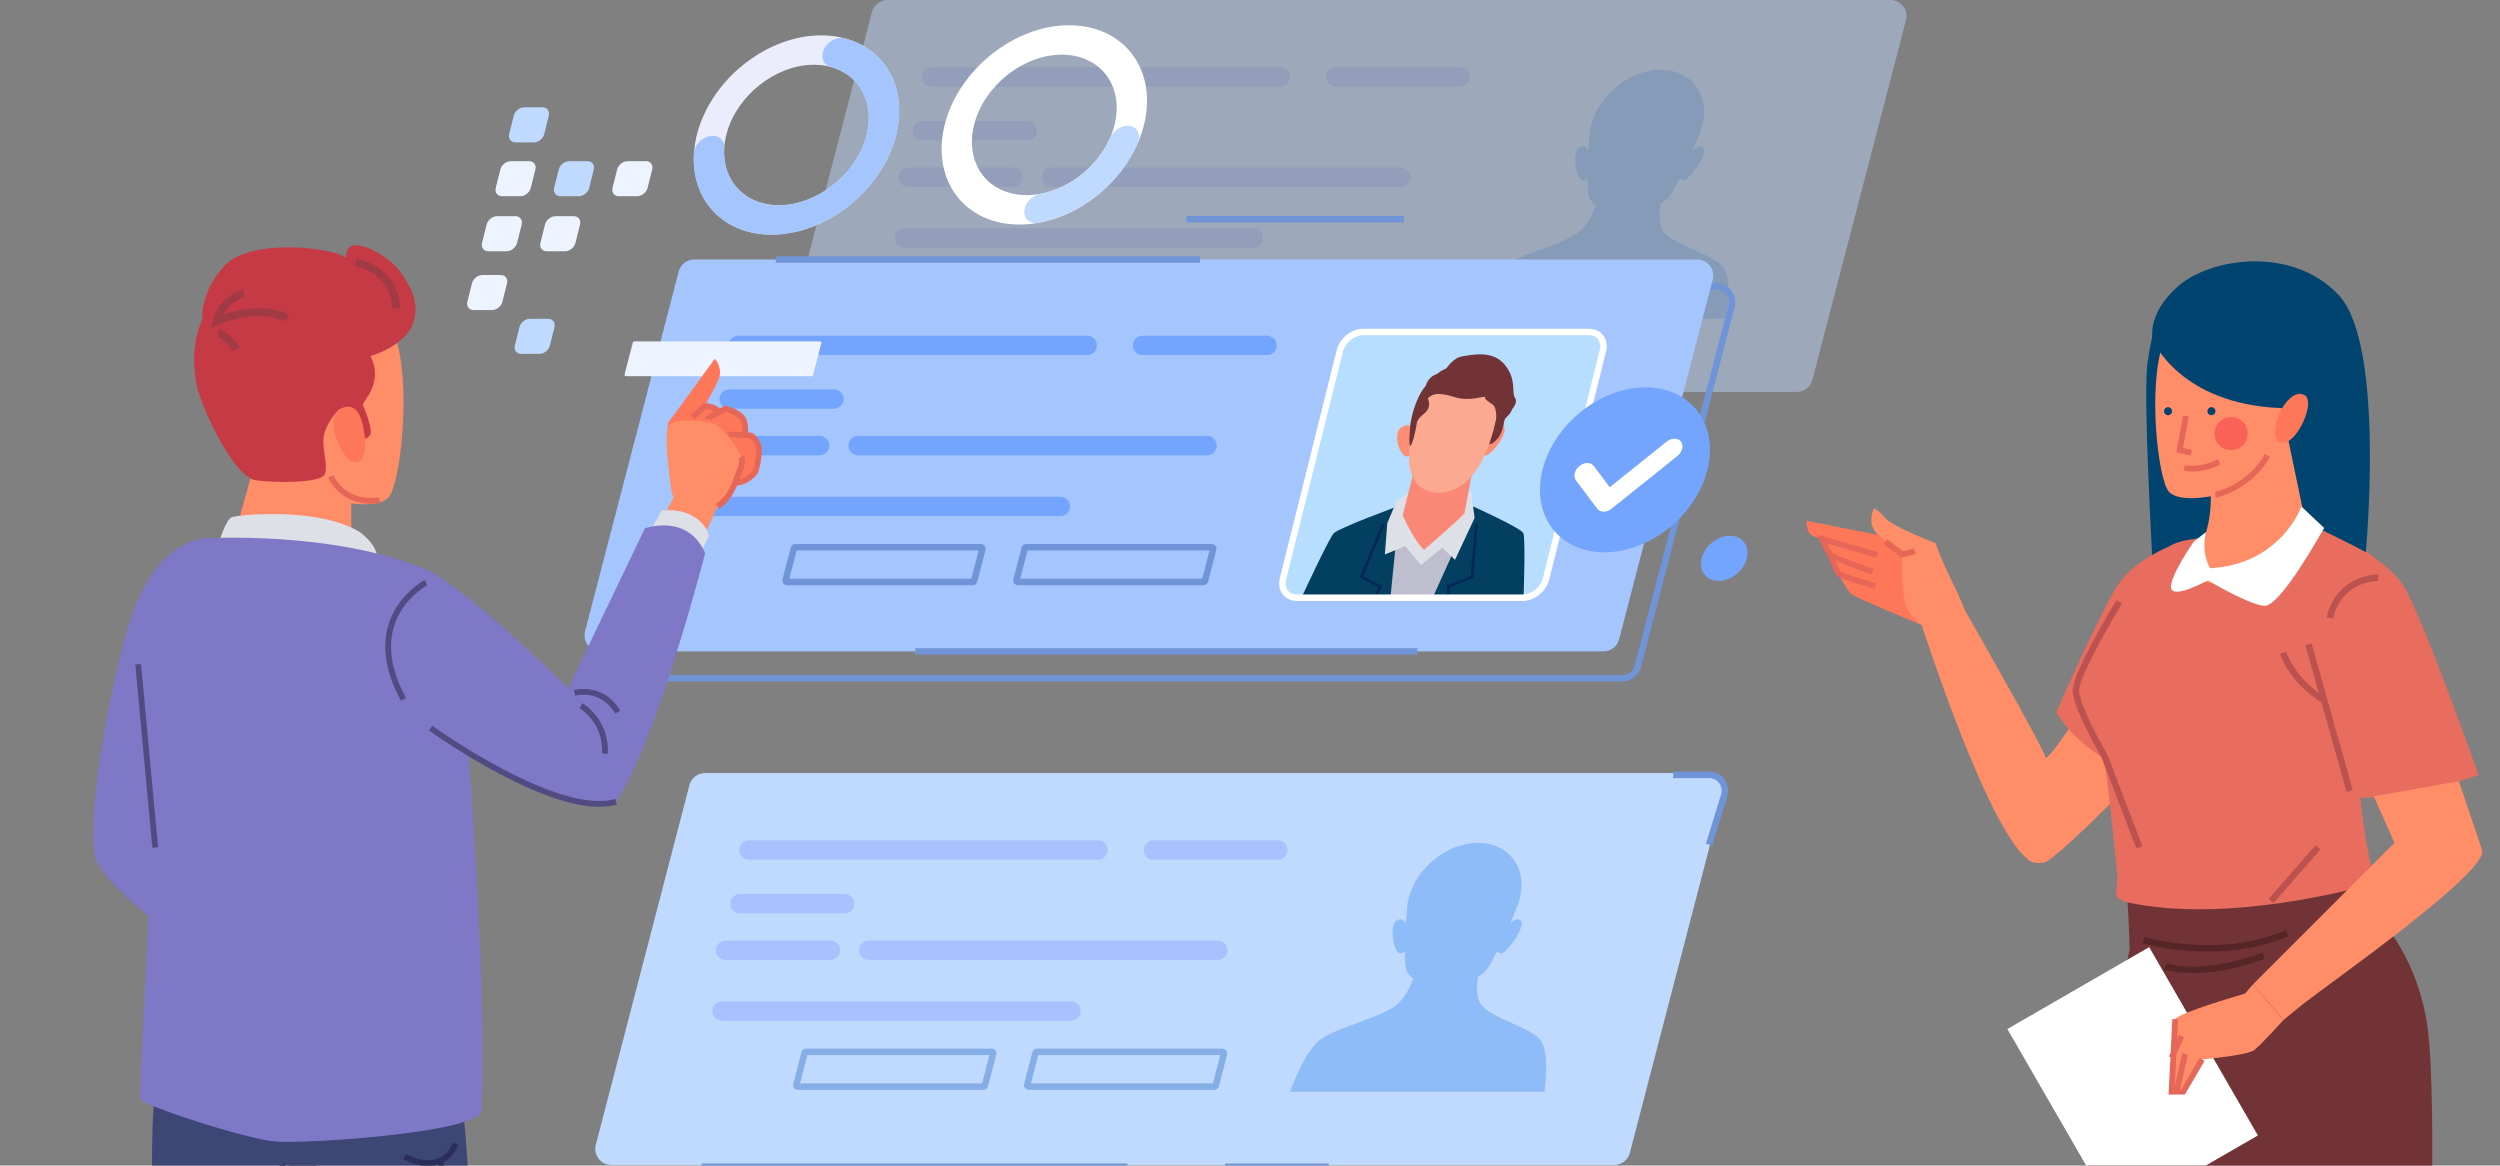 <svg width="444" height="207" viewBox="0 0 444 207" fill="none" xmlns="http://www.w3.org/2000/svg">
<rect x="0" y="0" width="444" height="207" fill="#808080" stroke="none"/>
<g opacity="0.46">
<path d="M319.109 69.603H141C139.128 69.603 137.76 67.834 138.232 66.023L154.859 2.14C155.187 0.88 156.325 0 157.627 0H335.736C337.608 0 338.975 1.769 338.504 3.581L321.877 67.463C321.549 68.723 320.411 69.603 319.109 69.603Z" fill="#BFD9FF"/>
<path d="M165.428 13.668H227.403" stroke="#A9C2FF" stroke-width="3.446" stroke-miterlimit="10" stroke-linecap="round" stroke-linejoin="round"/>
<path d="M160.66 42.273H222.636" stroke="#A9C2FF" stroke-width="3.446" stroke-miterlimit="10" stroke-linecap="round" stroke-linejoin="round"/>
<path d="M186.721 31.465H248.698" stroke="#A9C2FF" stroke-width="3.446" stroke-miterlimit="10" stroke-linecap="round" stroke-linejoin="round"/>
<path d="M163.838 23.203H182.431" stroke="#A9C2FF" stroke-width="3.446" stroke-miterlimit="10" stroke-linecap="round" stroke-linejoin="round"/>
<path d="M161.296 31.465H179.889" stroke="#A9C2FF" stroke-width="3.446" stroke-miterlimit="10" stroke-linecap="round" stroke-linejoin="round"/>
<path d="M237.255 13.668H259.345" stroke="#A9C2FF" stroke-width="3.446" stroke-miterlimit="10" stroke-linecap="round" stroke-linejoin="round"/>
<path d="M248.079 55.692H215.095C214.928 55.692 214.807 55.535 214.849 55.374L216.325 49.702C216.354 49.59 216.455 49.512 216.571 49.512H249.555C249.721 49.512 249.843 49.669 249.801 49.83L248.325 55.502C248.296 55.614 248.195 55.692 248.079 55.692Z" stroke="#84AEE5" stroke-width="1.149" stroke-miterlimit="10"/>
<path d="M207.08 55.692H174.095C173.929 55.692 173.808 55.535 173.85 55.374L175.326 49.702C175.355 49.59 175.456 49.512 175.571 49.512H208.556C208.722 49.512 208.843 49.669 208.802 49.83L207.326 55.502C207.297 55.614 207.196 55.692 207.08 55.692Z" stroke="#84AEE5" stroke-width="1.149" stroke-miterlimit="10"/>
<path d="M306.053 47.469C304.362 45.217 297.502 43.579 295.607 41.328C294.639 40.177 294.639 38.039 294.87 36.222C295.545 35.792 296.105 35.36 296.439 34.959C297.009 34.127 297.651 32.964 298.294 31.688C298.488 31.878 298.748 32.027 299.083 32.017C299.983 31.99 303.412 27.324 302.528 26.242C302.022 25.624 301.206 26.16 300.599 26.733C301.506 24.655 302.145 23.062 302.145 23.062H302.11C302.196 22.799 302.275 22.536 302.342 22.269C303.702 16.813 300.383 12.391 294.927 12.391C289.472 12.391 283.946 16.813 282.587 22.269C282.52 22.536 282.468 22.8 282.423 23.062H282.388C282.388 23.062 282.232 24.655 282.103 26.733C281.782 26.16 281.233 25.624 280.42 26.242C278.996 27.324 280.098 31.99 280.985 32.017C281.316 32.027 281.649 31.878 281.938 31.688C281.946 32.964 282.008 34.127 282.162 34.959C282.326 35.449 282.804 35.985 283.426 36.509C282.747 38.26 281.713 40.237 280.252 41.328C277.234 43.58 269.558 45.217 266.744 47.469C264.214 49.495 261.956 55.411 261.527 56.58H306.726C306.881 55.411 307.573 49.495 306.053 47.469Z" fill="#8DBCF8"/>
</g>
<path d="M288.122 120.459H110.012C108.14 120.459 106.773 118.69 107.244 116.878L123.871 52.996C124.199 51.736 125.337 50.855 126.639 50.855H304.748C306.62 50.855 307.987 52.625 307.516 54.436L290.889 118.319C290.561 119.579 289.423 120.459 288.122 120.459Z" stroke="#7094D8" stroke-width="1.149" stroke-miterlimit="10"/>
<path d="M284.784 115.689H106.675C104.803 115.689 103.436 113.92 103.907 112.109L120.534 48.226C120.862 46.966 122 46.086 123.302 46.086H301.411C303.283 46.086 304.651 47.855 304.18 49.666L287.553 113.549C287.224 114.81 286.086 115.689 284.784 115.689Z" fill="#A5C5FF"/>
<path d="M162.567 115.688H251.717" stroke="#7094D8" stroke-width="1.149" stroke-miterlimit="10"/>
<path d="M137.777 46.086H213.101" stroke="#7094D8" stroke-width="1.149" stroke-miterlimit="10"/>
<path d="M270.404 106.151H230.359C228.516 106.151 227.394 104.656 227.854 102.813L237.957 62.291C238.417 60.447 240.284 58.953 242.127 58.953H282.172C284.015 58.953 285.137 60.447 284.677 62.291L274.573 102.813C274.114 104.656 272.247 106.151 270.404 106.151Z" fill="#B7DEFF"/>
<path d="M250.751 106.312L254.256 92.257L248.51 89.824C248.51 89.824 237.802 93.743 236.891 94.69C236.126 95.483 232.282 103.682 231.058 106.312H250.751Z" fill="#023F61"/>
<path d="M270.58 106.312C270.669 103.682 270.912 95.483 270.543 94.69C270.103 93.743 261.35 89.824 261.35 89.824L254.391 92.257L250.887 106.312H270.58Z" fill="#023F61"/>
<path d="M254.376 106.308L259.865 94.144L248.074 94.82L246.921 106.308H254.376Z" fill="#BEBECF"/>
<path d="M250.637 87.255L248.07 88.877L246.384 92.932L245.948 98.473L249.562 96.987L252.368 100.365L256.117 97.257L258.416 99.419L261.891 91.986L261.28 87.391L259.827 86.715L250.637 87.255Z" fill="#DEE0E8"/>
<path d="M251.426 76.619C251.426 76.619 250.564 74.659 248.795 75.963C247.027 77.267 249.097 82.302 250.378 80.787C251.659 79.272 251.426 76.619 251.426 76.619Z" fill="#FB8E74"/>
<path d="M264.028 76.513C264.028 76.513 265.708 74.436 266.976 75.6C268.244 76.764 264.076 82.086 263.391 80.662C262.706 79.238 264.028 76.513 264.028 76.513Z" fill="#FB8E74"/>
<path d="M260.088 91.181L261.897 81.586L251.428 82.493L249.117 91.505C249.117 91.505 250.947 95.77 252.908 97.662C252.908 97.662 258.997 92.403 260.088 91.181Z" fill="#FB8877"/>
<path d="M268.579 72.639C268.189 73.807 267.227 74.098 267.156 74.779C267.085 75.46 266.648 77.21 265.984 77.89C265.32 78.571 264.976 78.766 264.976 78.766C264.976 78.766 255.993 81.294 251.432 77.793C251.432 77.793 251.133 76.463 251.446 74.875C251.756 73.303 250.993 73.027 251.879 72.249C252.764 71.472 253.033 70.791 253.053 69.916C253.074 69.041 253.143 67.971 254.053 67.096C254.963 66.221 255.779 66.512 256.665 65.734C256.665 65.734 257.975 63.535 259.705 63.285C261.435 63.035 265.083 62.118 267.252 64.786C269.422 67.454 268.422 69.79 269.048 70.623C269.676 71.458 268.579 72.639 268.579 72.639Z" fill="#713336"/>
<path d="M251.356 74.97C251.356 74.97 247.118 86.644 255.1 87.519C262.153 87.683 264.658 79.076 265.667 74.662C266.677 70.248 266.053 65.626 260.407 65.777C254.761 65.928 251.977 72.355 251.356 74.97Z" fill="#FBA990"/>
<path d="M253.572 70.779C253.572 70.779 254.095 71.714 253.611 72.658C253.127 73.602 251.813 73.965 251.617 75.21C251.42 76.455 250.844 79.046 250.491 79.158C250.138 79.272 250.388 76.63 250.447 75.724C250.507 74.818 251.182 71.073 253.064 68.695C254.947 66.316 256.11 65.312 259.463 64.766C262.814 64.221 265.355 65.631 266.288 67.677C267.221 69.723 265.728 74.932 265.728 74.932C265.728 74.932 265.951 72.456 265.122 71.875C264.293 71.294 263.607 70.864 263.745 70.525C263.882 70.185 261.091 71.416 258.303 70.519C255.513 69.623 254.612 70.031 254.148 70.318C253.684 70.604 253.572 70.779 253.572 70.779Z" fill="#713336"/>
<path d="M245.674 93.066C245.607 93.337 241.778 102.459 241.778 102.459L245.141 104.149L244.196 106.041" stroke="#022755" stroke-width="0.488" stroke-miterlimit="10"/>
<path d="M262.23 93.066C262.163 93.337 261.443 102.459 261.443 102.459L257.237 104.149L257.238 106.041" stroke="#022755" stroke-width="0.488" stroke-miterlimit="10"/>
<path d="M270.404 106.155H230.359C228.516 106.155 227.394 104.66 227.854 102.817L237.957 62.294C238.417 60.451 240.284 58.957 242.127 58.957H282.172C284.015 58.957 285.137 60.451 284.677 62.294L274.573 102.817C274.114 104.66 272.247 106.155 270.404 106.155Z" stroke="white" stroke-width="1.149" stroke-miterlimit="10"/>
<path d="M131.102 61.34H193.078" stroke="#73A5FF" stroke-width="3.446" stroke-miterlimit="10" stroke-linecap="round" stroke-linejoin="round"/>
<path d="M126.335 89.945H188.311" stroke="#73A5FF" stroke-width="3.446" stroke-miterlimit="10" stroke-linecap="round" stroke-linejoin="round"/>
<path d="M152.397 79.141H214.372" stroke="#73A5FF" stroke-width="3.446" stroke-miterlimit="10" stroke-linecap="round" stroke-linejoin="round"/>
<path d="M129.513 70.875H148.106" stroke="#73A5FF" stroke-width="3.446" stroke-miterlimit="10" stroke-linecap="round" stroke-linejoin="round"/>
<path d="M126.97 79.141H145.563" stroke="#73A5FF" stroke-width="3.446" stroke-miterlimit="10" stroke-linecap="round" stroke-linejoin="round"/>
<path d="M202.931 61.34H225.019" stroke="#73A5FF" stroke-width="3.446" stroke-miterlimit="10" stroke-linecap="round" stroke-linejoin="round"/>
<path d="M213.755 103.363H180.77C180.604 103.363 180.483 103.207 180.524 103.046L182 97.374C182.029 97.262 182.13 97.184 182.246 97.184H215.231C215.397 97.184 215.518 97.341 215.476 97.502L214 103.173C213.971 103.285 213.87 103.363 213.755 103.363Z" stroke="#7094D8" stroke-width="1.149" stroke-miterlimit="10"/>
<path d="M172.755 103.363H139.77C139.604 103.363 139.483 103.207 139.525 103.046L141.001 97.374C141.03 97.262 141.131 97.184 141.246 97.184H174.231C174.397 97.184 174.518 97.341 174.477 97.502L173.001 103.173C172.972 103.285 172.871 103.363 172.755 103.363Z" stroke="#7094D8" stroke-width="1.149" stroke-miterlimit="10"/>
<path d="M210.718 38.934H249.333" stroke="#7094D8" stroke-width="1.149" stroke-miterlimit="10"/>
<path d="M286.691 206.904H108.582C106.71 206.904 105.342 205.135 105.814 203.324L122.441 139.441C122.769 138.181 123.907 137.301 125.209 137.301H303.318C305.19 137.301 306.557 139.07 306.086 140.881L289.459 204.764C289.131 206.025 287.993 206.904 286.691 206.904Z" fill="#BFD9FF"/>
<path d="M133.009 150.965H194.985" stroke="#A9C2FF" stroke-width="3.446" stroke-miterlimit="10" stroke-linecap="round" stroke-linejoin="round"/>
<path d="M128.242 179.566H190.218" stroke="#A9C2FF" stroke-width="3.446" stroke-miterlimit="10" stroke-linecap="round" stroke-linejoin="round"/>
<path d="M154.303 168.762H216.279" stroke="#A9C2FF" stroke-width="3.446" stroke-miterlimit="10" stroke-linecap="round" stroke-linejoin="round"/>
<path d="M131.42 160.5H150.013" stroke="#A9C2FF" stroke-width="3.446" stroke-miterlimit="10" stroke-linecap="round" stroke-linejoin="round"/>
<path d="M128.877 168.762H147.47" stroke="#A9C2FF" stroke-width="3.446" stroke-miterlimit="10" stroke-linecap="round" stroke-linejoin="round"/>
<path d="M204.837 150.965H226.926" stroke="#A9C2FF" stroke-width="3.446" stroke-miterlimit="10" stroke-linecap="round" stroke-linejoin="round"/>
<path d="M215.661 192.988H182.676C182.51 192.988 182.389 192.832 182.431 192.671L183.907 186.999C183.936 186.887 184.037 186.809 184.152 186.809H217.137C217.303 186.809 217.424 186.965 217.383 187.127L215.907 192.798C215.878 192.91 215.777 192.988 215.661 192.988Z" stroke="#84AEE5" stroke-width="1.149" stroke-miterlimit="10"/>
<path d="M174.662 192.988H141.677C141.511 192.988 141.389 192.832 141.431 192.671L142.907 186.999C142.936 186.887 143.038 186.809 143.153 186.809H176.138C176.304 186.809 176.425 186.965 176.384 187.127L174.908 192.798C174.879 192.91 174.777 192.988 174.662 192.988Z" stroke="#84AEE5" stroke-width="1.149" stroke-miterlimit="10"/>
<path d="M273.635 184.765C271.944 182.513 265.085 180.875 263.189 178.624C262.221 177.473 262.221 175.335 262.452 173.518C263.127 173.088 263.687 172.656 264.021 172.255C264.591 171.423 265.233 170.26 265.876 168.984C266.07 169.174 266.33 169.323 266.665 169.313C267.565 169.286 270.994 164.619 270.11 163.538C269.604 162.92 268.788 163.456 268.181 164.029C269.088 161.951 269.727 160.358 269.727 160.358H269.692C269.778 160.095 269.857 159.832 269.924 159.565C271.284 154.11 267.965 149.688 262.509 149.688C257.054 149.688 251.528 154.11 250.169 159.565C250.102 159.832 250.05 160.096 250.005 160.358H249.97C249.97 160.358 249.814 161.951 249.685 164.029C249.364 163.456 248.815 162.92 248.002 163.538C246.578 164.62 247.68 169.286 248.567 169.313C248.898 169.323 249.231 169.174 249.52 168.984C249.528 170.26 249.59 171.423 249.744 172.255C249.908 172.745 250.386 173.281 251.008 173.805C250.329 175.556 249.295 177.533 247.834 178.624C244.816 180.876 237.14 182.514 234.326 184.765C231.796 186.791 229.538 192.707 229.109 193.876H274.308C274.463 192.706 275.155 186.791 273.635 184.765Z" fill="#8DBCF8"/>
<path d="M124.587 207.219H200.229" stroke="#7094D8" stroke-width="1.149" stroke-miterlimit="10"/>
<path d="M217.551 207.219H235.984" stroke="#7094D8" stroke-width="1.149" stroke-miterlimit="10"/>
<path d="M297.165 137.617H303.554C305.433 137.617 306.776 139.435 306.223 141.231L303.521 150.013" stroke="#7094D8" stroke-width="1.149" stroke-miterlimit="10"/>
<path d="M94.803 25.286H91.543C90.725 25.286 90.228 24.622 90.431 23.804L91.244 20.544C91.448 19.726 92.276 19.062 93.095 19.062H96.354C97.173 19.062 97.67 19.726 97.467 20.544L96.654 23.804C96.45 24.622 95.621 25.286 94.803 25.286Z" fill="#BFD9FF"/>
<path d="M92.42 34.848H89.161C88.342 34.848 87.845 34.185 88.048 33.366L88.861 30.107C89.065 29.288 89.894 28.625 90.712 28.625H93.972C94.79 28.625 95.287 29.288 95.084 30.107L94.271 33.366C94.067 34.185 93.239 34.848 92.42 34.848Z" fill="#EDF4FF"/>
<path d="M102.791 34.848H99.532C98.713 34.848 98.216 34.185 98.419 33.366L99.232 30.107C99.436 29.288 100.265 28.625 101.084 28.625H104.343C105.161 28.625 105.659 29.288 105.455 30.107L104.643 33.366C104.438 34.185 103.61 34.848 102.791 34.848Z" fill="#BFD9FF"/>
<path d="M113.162 34.848H109.903C109.084 34.848 108.587 34.185 108.79 33.366L109.603 30.107C109.807 29.288 110.636 28.625 111.454 28.625H114.714C115.532 28.625 116.03 29.288 115.826 30.107L115.013 33.366C114.809 34.185 113.981 34.848 113.162 34.848Z" fill="#EDF4FF"/>
<path d="M89.982 44.621H86.723C85.905 44.621 85.407 43.958 85.611 43.14L86.423 39.88C86.628 39.062 87.456 38.398 88.275 38.398H91.534C92.353 38.398 92.85 39.062 92.647 39.88L91.834 43.14C91.629 43.958 90.8 44.621 89.982 44.621Z" fill="#EDF4FF"/>
<path d="M87.378 55.067H84.119C83.3 55.067 82.803 54.404 83.007 53.585L83.819 50.326C84.023 49.507 84.852 48.844 85.671 48.844H88.93C89.748 48.844 90.246 49.507 90.042 50.326L89.23 53.585C89.025 54.404 88.196 55.067 87.378 55.067Z" fill="#EDF4FF"/>
<path d="M100.353 44.621H97.094C96.275 44.621 95.777 43.958 95.981 43.14L96.794 39.88C96.998 39.062 97.827 38.398 98.645 38.398H101.905C102.723 38.398 103.221 39.062 103.017 39.88L102.204 43.14C102 43.958 101.172 44.621 100.353 44.621Z" fill="#EDF4FF"/>
<path d="M95.809 62.844H92.55C91.731 62.844 91.234 62.181 91.438 61.362L92.25 58.103C92.455 57.284 93.283 56.621 94.102 56.621H97.361C98.18 56.621 98.677 57.284 98.473 58.103L97.661 61.362C97.456 62.181 96.628 62.844 95.809 62.844Z" fill="#BFD9FF"/>
<path d="M147.081 6.326V6.325C147.065 6.324 147.049 6.323 147.032 6.322C146.983 6.319 146.935 6.312 146.884 6.31L146.883 6.314C146.548 6.293 146.209 6.277 145.863 6.277C136.199 6.277 126.417 14.025 123.842 23.648L123.728 24.108H123.723C123.711 24.156 123.703 24.203 123.691 24.252L123.618 24.546H123.628C121.507 34.299 127.765 42.062 137.784 41.657C146.92 41.287 156.134 33.995 158.876 24.958C161.85 15.156 156.438 6.981 147.081 6.326ZM153.747 24.626C151.818 31.051 145.233 36.238 138.751 36.444C131.783 36.664 127.435 31.257 128.872 24.456L129.073 23.648H129.066C130.919 16.91 137.781 11.5 144.561 11.5C144.912 11.5 145.254 11.518 145.591 11.547C152.068 12.094 155.797 17.795 153.747 24.626Z" fill="#EBEDFC"/>
<path d="M146.129 9.34C145.83 10.541 146.391 11.584 147.484 11.874C152.768 13.272 155.588 18.495 153.746 24.629C151.818 31.054 145.232 36.24 138.751 36.446C132.395 36.648 128.216 32.168 128.62 26.219C128.704 24.991 127.832 24.111 126.584 24.111C124.966 24.111 123.355 25.571 123.247 27.162C122.673 35.651 128.677 42.029 137.784 41.661C146.921 41.29 156.134 33.999 158.876 24.962C161.523 16.237 157.527 8.798 150.019 6.806C148.468 6.394 146.555 7.636 146.129 9.34Z" fill="#A5C5FF"/>
<path d="M191.101 4.533L191.102 4.532C191.086 4.531 191.071 4.53 191.056 4.529C190.994 4.525 190.932 4.523 190.871 4.518C190.546 4.498 190.219 4.484 189.884 4.484C180.11 4.484 170.21 12.408 167.773 22.182C165.337 31.956 171.284 39.88 181.059 39.88C181.392 39.88 181.726 39.866 182.06 39.846C182.123 39.843 182.185 39.839 182.248 39.836C182.266 39.835 182.283 39.834 182.301 39.833V39.831C191.606 39.203 200.73 31.625 203.126 22.337C203.139 22.285 203.155 22.235 203.168 22.183C205.503 12.822 200.143 5.165 191.101 4.533ZM183.24 34.623C183.223 34.623 183.207 34.625 183.191 34.626C182.985 34.639 182.779 34.647 182.573 34.652C182.502 34.652 182.431 34.657 182.36 34.657C175.471 34.657 171.278 29.071 172.996 22.181C174.714 15.292 181.691 9.706 188.581 9.706C188.652 9.706 188.72 9.71 188.79 9.711C188.995 9.715 189.198 9.724 189.398 9.737C189.415 9.738 189.432 9.739 189.449 9.741C195.817 10.192 199.589 15.587 197.945 22.181C197.931 22.233 197.916 22.284 197.902 22.335C196.197 28.863 189.782 34.179 183.24 34.623Z" fill="white"/>
<path d="M197.143 24.515C194.949 29.518 190.033 33.463 184.795 34.428C183.488 34.668 182.304 35.729 181.987 36.999C181.577 38.644 182.771 39.87 184.464 39.563C191.928 38.207 198.943 32.58 202.052 25.444C202.755 23.831 201.902 22.336 200.261 22.336C198.986 22.336 197.693 23.262 197.143 24.515Z" fill="#BFD9FF"/>
<path d="M144.151 66.813H111.167C111 66.813 110.878 66.656 110.921 66.495L112.397 60.823C112.426 60.711 112.527 60.633 112.643 60.633H145.627C145.793 60.633 145.915 60.79 145.873 60.951L144.397 66.623C144.368 66.735 144.267 66.813 144.151 66.813Z" fill="#EDF4FF"/>
<path d="M297.154 93.138C304.019 87.076 305.752 77.821 301.025 72.467C296.297 67.113 286.899 67.688 280.033 73.75C273.168 79.812 271.435 89.067 276.162 94.421C280.89 99.775 290.288 99.201 297.154 93.138Z" fill="#73A5FF"/>
<path d="M310.232 99.16C309.68 101.374 307.438 103.169 305.224 103.169C303.011 103.169 301.664 101.375 302.216 99.16C302.768 96.947 305.009 95.152 307.223 95.152C309.437 95.152 310.784 96.946 310.232 99.16Z" fill="#73A5FF"/>
<path d="M284.808 90.874C284.348 90.874 283.931 90.698 283.667 90.347L279.882 85.305C279.354 84.602 279.638 83.462 280.517 82.759C281.396 82.055 282.535 82.055 283.063 82.759L285.892 86.527L295.999 78.438C296.877 77.734 298.017 77.734 298.545 78.438C299.073 79.141 298.789 80.281 297.91 80.984L286.213 90.347C285.774 90.698 285.269 90.874 284.808 90.874Z" fill="white"/>
<path d="M383.931 54.359C383.931 54.359 382.342 57.537 381.388 64.53C380.435 71.522 382.977 111.886 382.977 111.886L410.31 109.026L397.915 56.267L383.931 54.359Z" fill="#024470"/>
<path d="M337.312 95.74L320.882 92.504C320.882 92.504 320.633 94.745 322.126 95.243C323.62 95.741 323.62 95.741 323.62 95.741C323.62 95.741 327.354 104.703 329.096 105.699C330.839 106.694 341.298 111.01 341.298 111.01L344.033 100.471L337.312 95.74Z" fill="#FF7759"/>
<path d="M349.129 109.03C349.129 109.03 348.971 107.918 346.773 103.46C344.335 98.518 343.786 96.49 343.786 96.49C343.786 96.49 336.068 93.502 334.824 92.008C333.579 90.515 332.832 90.266 332.832 90.266C332.832 90.266 331.339 93.004 333.579 94.995C335.82 96.987 337.812 98.48 337.812 98.48C337.812 98.48 337.562 104.206 338.31 106.945C339.057 109.684 341.301 111.012 341.301 111.012L349.129 109.03Z" fill="#FF8D68"/>
<path d="M374.714 118.247C374.714 118.247 363.591 136.045 363.273 134.456C362.955 132.867 348.97 108.395 348.97 108.395L341.299 111.012C341.299 111.012 352.784 146.851 360.095 152.572C360.095 152.572 360.731 153.525 362.955 153.208C365.18 152.89 382.343 135.092 382.343 135.092L374.714 118.247Z" fill="#FF8D68"/>
<path d="M385.123 97.109C385.123 97.109 379.164 99.493 376.303 103.625C373.443 107.756 365.179 126.508 365.179 126.508C365.179 126.508 369.629 134.453 379.8 137.313L393.784 111.569L385.123 97.109Z" fill="#E86D5E"/>
<path d="M377.734 158.134C377.734 158.134 378.21 165.762 378.21 168.623C378.21 168.623 366.769 223.924 366.292 236.796C365.816 249.668 375.35 275.888 375.35 275.888C375.35 275.888 416.35 274.935 429.698 272.074L431.129 244.423C431.129 244.423 433.036 196.273 431.129 182.448C429.222 168.623 421.117 161.472 421.117 161.472L418.734 154.797L377.734 158.134Z" fill="#713336"/>
<path d="M412.774 93.773C412.774 93.773 423.501 98.779 426.837 104.023C430.175 109.267 440.186 137.633 440.186 137.633C440.186 137.633 428.983 141.685 419.21 141.685C419.21 141.685 420.163 150.743 421.117 153.603C422.07 156.463 418.733 157.655 418.733 157.655C418.733 157.655 395.373 164.092 377.972 160.277C377.972 160.277 375.827 159.8 375.827 158.846C375.827 157.893 376.065 155.509 376.065 155.509C376.065 155.509 374.396 139.3 373.92 136.44C373.443 133.579 368.199 125.793 368.676 122.694C369.152 119.595 377.257 105.213 377.257 105.213C377.257 105.213 382.74 98.778 385.123 97.109C387.507 95.44 393.466 95.441 393.466 95.441L412.774 93.773Z" fill="#E86D5E"/>
<path d="M392.445 85.197C392.454 85.571 393.814 93.661 389.334 99.387C384.852 105.237 402.528 104.988 406.636 99.013C410.37 93.661 409.996 92.789 409.996 92.789C409.996 92.789 407.009 83.08 407.88 76.732C407.631 71.007 392.196 74.492 392.445 85.197Z" fill="#FF8D68"/>
<path d="M392.332 51.427C392.332 51.427 387.179 52.746 384.259 60.659C381.341 68.571 383.286 85.386 385.232 87.364C387.178 89.342 393.09 88.586 401.288 85.881C409.95 83.021 412.877 74.016 414.424 68.077C417.389 56.702 407.498 44.998 392.332 51.427Z" fill="#FF8D68"/>
<path d="M382.342 60.401C382.342 60.401 387.109 71.843 405.225 72.479L409.436 92.7C409.436 92.7 417.149 96.405 420.163 98.063C420.163 98.063 423.659 61.354 415.396 52.455C407.133 43.557 392.513 45.781 386.792 50.866C381.072 55.952 382.342 60.401 382.342 60.401Z" fill="#024470"/>
<path d="M412.774 93.771L408.722 89.957C408.722 89.957 405.146 100.206 392.512 100.922C392.512 100.922 390.844 98.3 391.798 94.487L389.652 96.155C389.652 96.155 385.124 102.591 385.6 104.498C386.077 106.405 392.116 103.067 392.116 103.067C392.116 103.067 399.267 107.358 402.127 107.596C404.987 107.835 412.297 94.487 412.774 93.771Z" fill="white"/>
<path d="M405.508 72.185C405.508 72.185 407.419 69.033 409.33 70.195C411.241 71.356 408.114 78.489 405.508 78.655C402.901 78.821 404.291 74.01 405.508 72.185Z" fill="#FF7759"/>
<path d="M409.993 114.426L417.302 140.487" stroke="#BB524F" stroke-width="1.149" stroke-miterlimit="10"/>
<path d="M405.464 115.941C405.464 115.941 407.133 120.947 412.616 124.284" stroke="#BB524F" stroke-width="1.149" stroke-miterlimit="10"/>
<path d="M413.807 109.737C413.807 109.737 414.76 103.062 422.388 102.586" stroke="#BB524F" stroke-width="1.149" stroke-miterlimit="10"/>
<path d="M376.383 106.879C376.383 106.879 368.596 119.671 368.676 122.691C368.755 125.71 373.761 134.292 373.761 134.292L379.958 150.501" stroke="#BB524F" stroke-width="1.149" stroke-miterlimit="10"/>
<path d="M403.319 160.035L411.661 150.5" stroke="#BB524F" stroke-width="1.149" stroke-miterlimit="10"/>
<path d="M333.397 98.538L323.62 95.738C323.62 95.738 324.497 97.902 325.133 98.538C325.769 99.174 332.602 101.557 332.602 101.557" stroke="#E66657" stroke-width="1.026" stroke-miterlimit="10"/>
<path d="M325.134 98.535C325.134 98.535 326.087 101.395 326.564 101.872C327.041 102.349 333.08 104.097 333.08 104.097" stroke="#E66657" stroke-width="1.026" stroke-miterlimit="10"/>
<path d="M334.827 96.152L337.81 98.475L340.071 97.9" stroke="#E66657" stroke-width="1.026" stroke-miterlimit="10"/>
<path d="M393.466 87.886C393.466 87.886 399.505 86.615 402.683 80.894" stroke="#E66657" stroke-width="1.026" stroke-miterlimit="10"/>
<path d="M388.222 73.902L387.11 79.941L389.175 80.418" stroke="#E66657" stroke-width="1.026" stroke-miterlimit="10"/>
<path d="M387.904 83.116C387.904 83.116 390.923 83.752 394.101 82.004" stroke="#E66657" stroke-width="1.026" stroke-miterlimit="10"/>
<path d="M399.187 77.002C399.187 78.626 397.871 79.942 396.248 79.942C394.624 79.942 393.308 78.626 393.308 77.002C393.308 75.378 394.625 74.062 396.248 74.062C397.871 74.062 399.187 75.378 399.187 77.002Z" fill="#FA6157"/>
<path d="M393.466 73.027C393.466 73.422 393.146 73.742 392.751 73.742C392.357 73.742 392.037 73.422 392.037 73.027C392.037 72.632 392.357 72.312 392.751 72.312C393.146 72.312 393.466 72.633 393.466 73.027Z" fill="#024470"/>
<path d="M385.759 73.027C385.759 73.422 385.438 73.742 385.044 73.742C384.65 73.742 384.329 73.422 384.329 73.027C384.329 72.632 384.65 72.312 385.044 72.312C385.438 72.312 385.759 72.633 385.759 73.027Z" fill="#024470"/>
<path d="M380.673 166.946C380.673 166.946 393.783 170.998 406.179 165.754" stroke="#562525" stroke-width="1.149" stroke-miterlimit="10"/>
<path d="M384.567 171.633C384.567 171.633 391.242 173.858 402.047 169.727" stroke="#562525" stroke-width="1.149" stroke-miterlimit="10"/>
<path d="M381.694 168.213L356.51 182.754L375.817 216.195L401.002 201.655L381.694 168.213Z" fill="white"/>
<path d="M405.544 181.16C405.544 181.16 401.571 185.53 400.379 186.484C399.187 187.437 391.083 188.152 391.083 188.152C391.083 188.152 387.507 194.111 386.554 193.873C385.601 193.635 385.839 192.92 385.839 192.92C385.839 192.92 385.601 182.193 386.316 181.002C387.031 179.81 398.711 176.473 398.711 176.473L400.142 174.805L405.544 181.16Z" fill="#FF8D68"/>
<path d="M436.69 138.73C437.008 139.684 439.55 147.153 440.822 150.967C442.093 154.78 413.489 174.804 409.04 178.299L405.544 181.159L400.141 174.803L425.249 149.695L421.594 141.431L436.69 138.73Z" fill="#FF8D68"/>
<path d="M386.554 193.87L388.063 187.195" stroke="#E66657" stroke-width="1.026" stroke-miterlimit="10"/>
<path d="M385.68 187.833L387.428 184.02" stroke="#E66657" stroke-width="1.026" stroke-miterlimit="10"/>
<path d="M386.316 181L385.68 193.872H387.745L391.083 188.151" stroke="#E66657" stroke-width="1.026" stroke-miterlimit="10"/>
<path d="M33.242 97.137C33.242 97.137 26.428 97.515 22.264 113.036C18.1 128.556 15.45 147.484 16.964 152.405C18.478 157.327 34.756 170.576 40.813 170.576C46.87 170.576 47.248 166.033 46.112 162.247C44.977 158.461 33.242 148.241 33.242 148.241C33.242 148.241 42.706 117.957 42.328 110.007C41.948 102.058 37.406 97.137 33.242 97.137Z" fill="#7E78C7"/>
<path d="M118.563 92.51L117.433 92.626L119.966 87.611C119.966 87.611 126.404 87.205 127.437 89.924L124.484 96.474L118.563 92.51Z" fill="#FF8D68"/>
<path d="M122.181 78.264C122.181 78.264 121.93 73.139 123.754 72.411C125.577 71.683 127.619 73.101 127.619 73.101C127.619 73.101 130.57 72.8 131.512 74.06C132.453 75.319 132.377 77.224 132.377 77.224C132.377 77.224 134.041 77.597 134.474 79.18C134.906 80.762 134.134 83.822 134.134 83.822C134.134 83.822 132.206 86.187 129.978 85.601C127.749 85.015 122.181 78.264 122.181 78.264Z" fill="#FF7759"/>
<path d="M118.808 82.402C118.808 82.402 118.125 75.695 118.847 74.808C119.57 73.921 126.96 63.699 126.96 63.699C126.96 63.699 128.492 65.44 127.61 67.428C126.729 69.415 123.249 75.444 123.249 75.444L123.231 80.596C123.231 80.596 120.955 82.183 118.808 82.402Z" fill="#FF7759"/>
<path d="M119.355 87.767C119.355 87.767 117.59 76.995 118.794 75.517C119.999 74.039 125.905 74.901 127.033 75.328C128.16 75.756 131.281 79.775 131.713 81.357C132.146 82.939 129.205 88.66 127.436 89.925C125.668 91.189 120.379 89.831 119.355 87.767Z" fill="#FF8D68"/>
<path d="M115.198 94.866L117.469 90.702C117.469 90.702 122.769 89.755 125.419 93.92C126.176 95.434 125.798 95.434 125.798 95.434L124.094 98.841L115.198 94.866Z" fill="#DEE0E8"/>
<path d="M61.277 49.297C61.277 49.297 66.877 50.73 70.049 59.329C73.221 67.928 71.107 86.2 68.992 88.35C66.876 90.499 60.452 89.678 51.544 86.737C42.131 83.631 38.951 73.845 37.269 67.39C34.047 55.029 44.796 42.31 61.277 49.297Z" fill="#FF8D68"/>
<path d="M41.191 96.761L45.734 80.483C45.734 80.483 54.819 77.833 60.497 83.89L62.39 86.54V97.14C62.39 97.14 52.926 99.032 41.191 96.761Z" fill="#FF8D68"/>
<path d="M28.51 184.396C28.51 184.396 25.103 204.27 28.51 226.983C31.917 249.696 38.731 251.967 44.977 251.967C51.223 251.967 52.927 233.797 54.062 225.847C55.198 217.897 59.741 190.642 51.223 184.395C42.705 178.15 33.053 177.582 28.51 184.396Z" fill="#3D4776"/>
<path d="M52.359 211.082C52.359 211.082 45.545 192.912 57.469 184.962C69.394 177.012 78.479 178.148 81.318 191.208C84.157 204.268 84.725 249.127 80.75 258.212C76.775 267.297 62.579 253.102 52.359 211.082Z" fill="#3D4776"/>
<path d="M72.204 50.075C72.204 50.075 74.891 53.568 73.279 57.599C71.667 61.629 65.755 63.241 65.755 63.241C65.755 63.241 67.636 65.929 65.755 69.69L64.412 71.84C64.412 71.84 66.293 76.139 65.755 77.214C65.218 78.289 63.337 78.02 63.337 78.02C63.337 78.02 61.188 72.109 60.381 72.646C59.575 73.183 57.425 75.87 57.425 78.288C57.425 80.707 58.231 82.588 57.694 84.2C57.157 85.812 48.827 85.812 45.334 85.275C41.84 84.738 36.466 73.99 35.122 69.152C35.122 69.152 33.241 62.434 35.928 56.792C35.928 56.792 35.391 51.955 39.959 47.118C44.528 42.282 59.037 43.894 61.456 45.775C61.456 45.775 61.187 43.088 63.874 43.626C66.561 44.163 70.592 46.581 72.204 50.075Z" fill="#C53A45"/>
<path d="M64.143 74.529C64.143 74.529 63.337 71.035 60.381 72.648C57.425 74.26 60.918 82.59 63.337 82.053C65.755 81.515 64.68 75.872 64.143 74.529Z" fill="#FF7759"/>
<path d="M38.788 96.675C38.788 96.675 40.056 92.218 41.191 91.84C42.327 91.461 56.333 89.947 63.904 94.49C67.311 97.139 66.933 99.032 66.933 99.032C66.933 99.032 44.334 94.695 38.788 96.675Z" fill="#DEE0E8"/>
<path d="M35.891 95.625C35.891 95.625 59.361 94.111 76.018 101.303C83.589 105.089 100.908 122.218 100.908 122.218L114.535 93.827C114.535 93.827 122.201 91.082 125.23 98.275C125.23 98.275 116.617 131.777 109.426 142.376C104.883 146.161 83.211 133.858 83.211 133.858C83.211 133.858 86.618 177.77 85.482 197.455C83.968 201.241 54.441 203.134 49.141 202.755C43.841 202.376 25.292 196.319 24.914 195.184C24.535 194.048 27.564 148.622 26.807 143.322C26.049 138.022 23.778 111.902 24.535 108.117C25.292 104.332 28.699 97.139 35.891 95.625Z" fill="#7E78C7"/>
<path d="M50.087 206.824C50.087 206.824 58.037 232.376 63.998 244.869" stroke="#2A2E59" stroke-width="1.026" stroke-miterlimit="10"/>
<path d="M71.854 205.408C71.854 205.408 78.29 209.194 80.939 203.137" stroke="#2A2E59" stroke-width="1.026" stroke-miterlimit="10"/>
<path d="M78.289 206.16C78.289 206.16 81.318 229.63 80.561 245.151" stroke="#2A2E59" stroke-width="1.026" stroke-miterlimit="10"/>
<path d="M24.535 117.961L27.564 150.516" stroke="#524B81" stroke-width="1.026" stroke-miterlimit="10"/>
<path d="M76.491 129.316C76.491 129.316 98.92 145.499 109.425 142.377" stroke="#524B81" stroke-width="1.026" stroke-miterlimit="10"/>
<path d="M103.179 125.34C103.179 125.34 107.722 127.895 107.438 133.858" stroke="#524B81" stroke-width="1.026" stroke-miterlimit="10"/>
<path d="M102.043 123.07C102.043 123.07 106.87 121.65 109.709 126.477" stroke="#524B81" stroke-width="1.026" stroke-miterlimit="10"/>
<path d="M75.64 103.48C75.64 103.48 63.716 109.727 71.665 124.206" stroke="#524B81" stroke-width="1.026" stroke-miterlimit="10"/>
<path d="M58.747 84.602C58.747 84.602 60.734 89.712 67.407 88.86" stroke="#E66657" stroke-width="1.026" stroke-miterlimit="10"/>
<path d="M123.005 74.097L125.229 72.109C125.229 72.109 126.79 72.101 127.619 73.099" stroke="#E66657" stroke-width="1.026" stroke-miterlimit="10"/>
<path d="M125.656 74.424C125.656 74.282 128.826 72.578 128.826 72.578C128.826 72.578 131.713 73.288 132.139 74.802C132.565 76.316 132.233 77.121 132.233 77.121" stroke="#E66657" stroke-width="1.026" stroke-miterlimit="10"/>
<path d="M129.394 77.17C129.536 77.123 133.416 77.36 133.416 77.36C133.416 77.36 134.836 78.306 134.788 80.151C134.741 81.997 134.133 83.818 134.133 83.818C134.133 83.818 132.754 85.782 130.388 85.734" stroke="#E66657" stroke-width="1.026" stroke-miterlimit="10"/>
<path d="M131.618 81.148C131.618 81.148 132.091 81.906 131.476 83.278C130.861 84.65 130.116 88.244 127.437 89.925" stroke="#E66657" stroke-width="1.026" stroke-miterlimit="10"/>
<path d="M51.081 56.491C45.544 53.793 38.446 57.059 38.446 57.059C38.446 57.059 39.298 53.367 43.273 52.09" stroke="#A03A45" stroke-width="1.368" stroke-miterlimit="10"/>
<path d="M38.73 59.329C38.73 59.329 40.15 59.187 41.995 62.027" stroke="#A03A45" stroke-width="1.368" stroke-miterlimit="10"/>
<path d="M63.147 46.598C63.147 46.598 70.15 47.733 70.339 54.737" stroke="#A03A45" stroke-width="1.368" stroke-miterlimit="10"/>
</svg>
